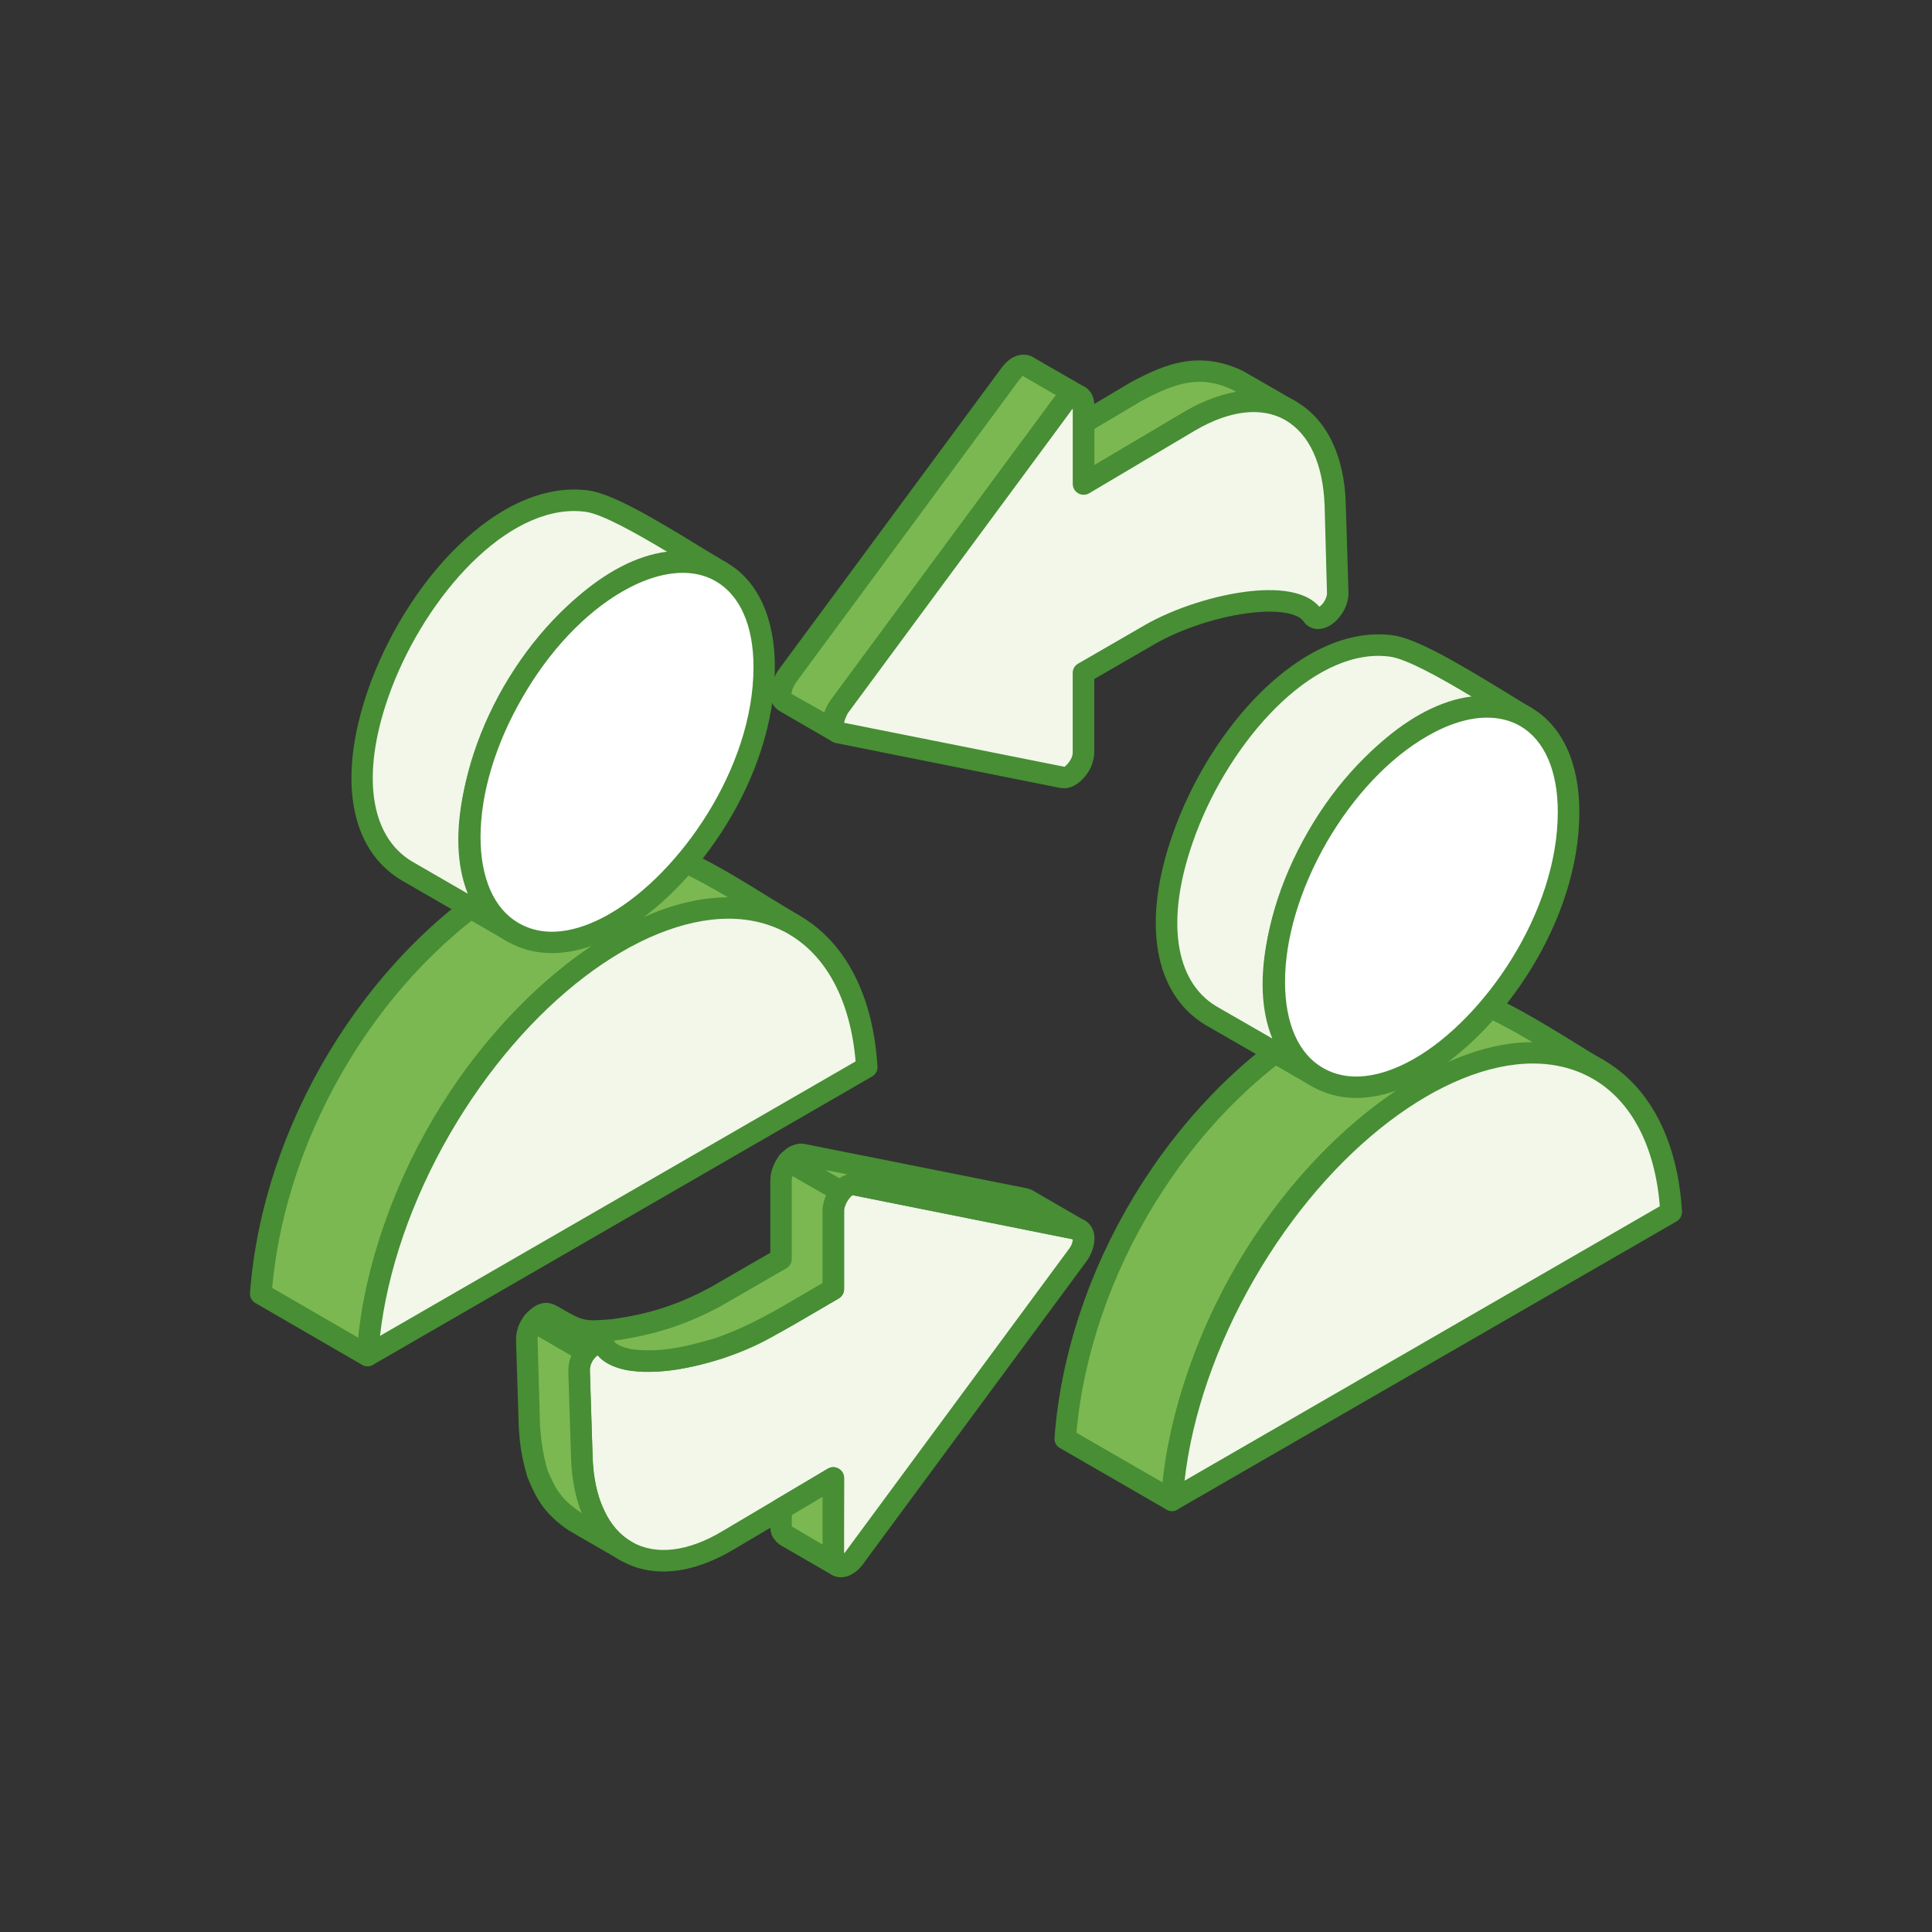 <?xml version="1.0" encoding="iso-8859-1"?>
<!-- Generator: Adobe Illustrator 26.0.3, SVG Export Plug-In . SVG Version: 6.00 Build 0)  -->
<svg version="1.1" xmlns="http://www.w3.org/2000/svg" xmlns:xlink="http://www.w3.org/1999/xlink" x="0px" y="0px"
	 viewBox="0 0 80 80" style="enable-background:new 0 0 80 80;" xml:space="preserve">
<rect x="0" y="0" width="80" height="80" fill="#333333" stroke="none"/>
<g id="support21">
	<g>
		<path style="fill-rule:evenodd;clip-rule:evenodd;fill:#7BB851;" d="M44.621,16.384c0.027,0.007,0.064,0.016,0.088,0.031
			l-2.174-1.252c-0.315-0.121-0.579,0.148-0.754,0.387l-9.197,12.457c-0.174,0.261-0.428,0.841-0.076,1.053l2.154,1.243
			c-0.315-0.219-0.103-0.785,0.102-1.046l0.338-0.473c2.941-3.977,5.872-7.953,8.813-11.93
			C44.083,16.626,44.322,16.324,44.621,16.384L44.621,16.384z M44.875,20.042l4.374-2.592c1.248-0.735,2.854-1.217,4.19-0.439
			l-2.165-1.252c-1.569-0.739-2.73-0.341-4.2,0.44l-2.199,1.308V20.042z"/>
		<path style="fill-rule:evenodd;clip-rule:evenodd;fill:#478E34;" d="M45.315,17.761v1.501l3.707-2.196
			c0.52-0.311,1.312-0.689,2.177-0.837l-0.148-0.083c-1.308-0.619-2.302-0.335-3.765,0.443L45.315,17.761L45.315,17.761z
			 M44.875,20.49c-0.076,0-0.152-0.019-0.227-0.061c-0.142-0.08-0.229-0.228-0.229-0.387v-2.535c0-0.159,0.087-0.304,0.229-0.384
			l2.198-1.307c1.398-0.743,2.783-1.327,4.617-0.459l2.199,1.266l0,0c0.217,0.125,0.293,0.398,0.168,0.61
			c-0.126,0.217-0.402,0.284-0.606,0.164l0,0c-1.331-0.766-2.915-0.054-3.746,0.435l-4.374,2.593
			C45.027,20.467,44.952,20.49,44.875,20.49L44.875,20.49z M42.321,15.55c0.037,0.034-0.05,0.083-0.175,0.257l-9.192,12.461
			c-0.125,0.181-0.19,0.406-0.177,0.467l1.359,0.766c0.072-0.214,0.174-0.395,0.262-0.509l9.155-12.403
			c0.053-0.064,0.102-0.141,0.178-0.223L42.321,15.55L42.321,15.55z M34.689,30.759c0.136,0,0.289-0.068,0.364-0.193
			c0.125-0.201,0.087-0.444-0.103-0.583c-0.022-0.069,0.049-0.3,0.164-0.459l9.154-12.403c0.129-0.163,0.216-0.261,0.266-0.293
			c0.2,0.084,0.44,0.008,0.553-0.185c0.125-0.212,0.049-0.486-0.151-0.611l-0.011-0.003l-2.226-1.282
			c-0.264-0.099-0.78-0.158-1.269,0.541l-9.208,12.471c-0.098,0.152-0.412,0.683-0.314,1.168c0.053,0.22,0.177,0.395,0.379,0.52
			l2.148,1.243C34.512,30.737,34.599,30.759,34.689,30.759z"/>
		<path style="fill-rule:evenodd;clip-rule:evenodd;fill:#F2F7EA;" d="M53.439,17.011c1.107,0.632,1.785,2,1.849,3.9l0.109,3.613
			l0,0c0,0.231-0.098,0.519-0.287,0.75c-0.261,0.338-0.614,0.429-0.766,0.205c-0.39-0.541-1.357-0.679-2.502-0.557
			c-1.433,0.152-3.093,0.706-4.238,1.357l-2.729,1.581v3.278c0,0.126-0.038,0.27-0.102,0.418c-0.175,0.402-0.528,0.686-0.782,0.633
			l-9.227-1.842c-0.467-0.086-0.189-0.845,0-1.088l9.178-12.453c0.103-0.148,0.228-0.273,0.367-0.349
			c0.312-0.181,0.565-0.034,0.565,0.326v3.26l4.374-2.592C50.9,16.471,52.369,16.392,53.439,17.011z"/>
		<path style="fill-rule:evenodd;clip-rule:evenodd;fill:#478E34;" d="M54.708,25.22L54.708,25.22L54.708,25.22L54.708,25.22z
			 M34.836,29.906L34.836,29.906L34.836,29.906L34.836,29.906z M34.951,29.929l9.132,1.823c0.011-0.012,0.174-0.133,0.287-0.372
			c0.039-0.086,0.049-0.173,0.049-0.242v-3.278c0-0.159,0.087-0.308,0.229-0.383l2.74-1.584c1.22-0.706,2.956-1.263,4.401-1.415
			c1.373-0.144,2.365,0.08,2.843,0.648c0.039-0.026,0.088-0.068,0.142-0.133c0.125-0.163,0.186-0.348,0.173-0.463l-0.098-3.608
			c-0.064-1.698-0.629-2.95-1.626-3.526l0,0c-0.979-0.564-2.313-0.409-3.746,0.435l-4.374,2.593
			c-0.14,0.084-0.318,0.084-0.454,0.004c-0.142-0.08-0.229-0.228-0.229-0.387v-3.119c-0.038,0.041-0.075,0.082-0.098,0.128
			l-9.208,12.472C35.053,29.614,34.978,29.807,34.951,29.929L34.951,29.929z M44.057,32.639c-0.049,0-0.1-0.004-0.152-0.011
			l-9.231-1.847c-0.25-0.044-0.451-0.212-0.553-0.45c-0.19-0.473,0.102-1.108,0.277-1.338l9.192-12.453
			c0.128-0.193,0.303-0.36,0.493-0.47c0.287-0.171,0.591-0.182,0.841-0.041c0.251,0.143,0.39,0.42,0.39,0.753v2.48l3.707-2.196
			c1.726-1.02,3.372-1.174,4.64-0.443l0,0c1.275,0.735,2.014,2.251,2.066,4.271l0.11,3.613c0.016,0.349-0.122,0.74-0.376,1.047
			c-0.25,0.315-0.58,0.493-0.879,0.493c-0.012,0-0.027,0-0.027,0c-0.238-0.008-0.451-0.125-0.576-0.315
			c-0.242-0.342-1.035-0.478-2.089-0.368c-1.346,0.141-2.931,0.648-4.064,1.3l-2.513,1.452v3.021c0,0.198-0.054,0.399-0.125,0.596
			C44.974,32.207,44.534,32.639,44.057,32.639z"/>
		<path style="fill-rule:evenodd;clip-rule:evenodd;fill:#F2F7EA;" d="M25.937,64.232c-1.095-0.634-1.785-2.001-1.85-3.897
			l-0.113-3.617l0,0c0-0.231,0.103-0.515,0.287-0.75c0.277-0.333,0.618-0.429,0.771-0.206c0.385,0.546,1.356,0.68,2.501,0.557
			c1.434-0.147,3.105-0.705,4.238-1.356l2.729-1.581v-3.275l0.013-0.004c0-0.125,0.025-0.269,0.087-0.416
			c0.177-0.399,0.53-0.683,0.791-0.634l9.231,1.846c0.053,0.012,0.113,0.038,0.152,0.091c0.178,0.196,0.102,0.644-0.152,0.997
			l-9.192,12.453c-0.1,0.144-0.225,0.269-0.354,0.348C34.765,64.97,34.5,64.822,34.5,64.46v-3.26l-4.367,2.592
			C28.476,64.77,27.016,64.853,25.937,64.232z"/>
		<path style="fill-rule:evenodd;clip-rule:evenodd;fill:#478E34;" d="M44.534,51.336c0,0,0,0,0.011,0.003L44.534,51.336
			L44.534,51.336z M24.663,56.02L24.663,56.02L24.663,56.02L24.663,56.02z M34.5,60.751c0.087,0,0.164,0.022,0.225,0.061
			c0.139,0.08,0.227,0.228,0.227,0.387v3.12c0.039-0.038,0.076-0.08,0.103-0.126l9.204-12.471c0.125-0.159,0.162-0.318,0.162-0.405
			l-9.117-1.827c-0.026,0.015-0.189,0.136-0.288,0.376c-0.037,0.086-0.064,0.173-0.064,0.238v3.279c0,0.159-0.087,0.306-0.227,0.387
			l-2.742,1.581c-1.22,0.708-2.952,1.262-4.4,1.417c-1.384,0.14-2.35-0.083-2.843-0.648c-0.023,0.022-0.076,0.064-0.136,0.129
			c-0.129,0.163-0.178,0.352-0.178,0.458l0.113,3.613c0.054,1.699,0.629,2.954,1.623,3.526l0,0c0.982,0.565,2.316,0.413,3.737-0.436
			l4.375-2.592C34.349,60.773,34.424,60.751,34.5,60.751L34.5,60.751z M34.814,65.312c-0.125,0-0.254-0.035-0.367-0.1
			c-0.251-0.14-0.387-0.417-0.387-0.753v-2.477l-3.7,2.191c-1.722,1.02-3.371,1.18-4.651,0.445l0,0
			c-1.27-0.736-2.001-2.252-2.062-4.273l-0.114-3.614c-0.011-0.348,0.136-0.738,0.375-1.042c0.265-0.326,0.592-0.497,0.918-0.492
			c0.228,0.006,0.439,0.121,0.568,0.309c0.25,0.342,1.031,0.478,2.1,0.371c1.334-0.139,2.919-0.651,4.048-1.304l2.518-1.451v-3.018
			c0-0.197,0.049-0.399,0.136-0.599c0.228-0.523,0.743-0.993,1.27-0.892l9.243,1.847c0.151,0.025,0.291,0.106,0.405,0.234
			c0.364,0.414,0.2,1.096-0.14,1.555L35.78,64.705c-0.125,0.19-0.299,0.36-0.488,0.467C35.141,65.266,34.978,65.312,34.814,65.312z"
			/>
		<path style="fill-rule:evenodd;clip-rule:evenodd;fill:#7BB851;" d="M44.105,59.572l4.428,2.556
			c0.489-6.65,4.618-13.639,10.326-17.108c2.351-1.289,4.815-2.047,7.331-0.728c-1.839-1.057-4.503-2.964-6.376-3.199
			c-1.926-0.239-3.723,0.467-5.372,1.372C48.723,45.933,44.61,52.924,44.105,59.572z"/>
		<path style="fill-rule:evenodd;clip-rule:evenodd;fill:#478E34;" d="M44.572,59.327l3.582,2.065
			c0.743-6.698,4.882-13.359,10.477-16.755c1.372-0.747,3.018-1.482,4.803-1.482c0,0,0.015,0,0.026,0
			c-1.297-0.765-2.664-1.49-3.71-1.618c-1.937-0.242-3.746,0.576-5.092,1.32C49.2,46.168,45.164,52.764,44.572,59.327L44.572,59.327
			z M48.533,62.57c-0.076,0-0.151-0.018-0.228-0.061l-4.424-2.553c-0.151-0.084-0.228-0.248-0.216-0.418
			c0.515-6.93,4.754-13.943,10.539-17.457c1.497-0.814,3.472-1.703,5.659-1.428c1.558,0.193,3.521,1.401,5.258,2.467
			c0.451,0.284,0.891,0.553,1.298,0.784c0.199,0.122,0.276,0.387,0.162,0.603c-0.113,0.213-0.39,0.289-0.591,0.178
			c-2.541-1.323-5.031-0.311-6.919,0.725c-5.533,3.359-9.594,10.095-10.098,16.747c-0.013,0.155-0.103,0.292-0.239,0.36
			C48.674,62.552,48.598,62.57,48.533,62.57z"/>
		<path style="fill-rule:evenodd;clip-rule:evenodd;fill:#F2F7EA;" d="M63.173,29.679c-1.346-0.777-4.351-2.783-5.571-2.935
			c-6.013-0.747-12.552,12.229-7.472,15.304l4.427,2.555C48.988,41.074,57.351,26.622,63.173,29.679z"/>
		<path style="fill-rule:evenodd;clip-rule:evenodd;fill:#478E34;" d="M57.085,27.157c-3.12,0-6.376,3.893-7.695,7.721
			c-1.121,3.204-0.754,5.743,0.966,6.786l2.328,1.339c-0.97-2.374-0.076-5.797,1.521-8.556c1.61-2.79,4.165-5.289,6.728-5.607
			c-1.259-0.755-2.703-1.569-3.397-1.653C57.389,27.169,57.238,27.157,57.085,27.157L57.085,27.157z M54.556,45.046
			c-0.076,0-0.151-0.019-0.227-0.061l-4.425-2.55c-2.115-1.285-2.63-4.216-1.361-7.847c1.536-4.439,5.371-8.753,9.105-8.287
			c0.982,0.122,2.692,1.134,4.678,2.347c0.405,0.25,0.77,0.477,1.057,0.644c0.212,0.121,0.289,0.387,0.174,0.599
			c-0.125,0.212-0.387,0.291-0.602,0.182c-2.729-1.437-6.049,1.491-7.972,4.818c-1.937,3.333-2.817,7.672-0.19,9.334
			c0.201,0.132,0.265,0.401,0.141,0.606C54.849,44.971,54.708,45.046,54.556,45.046z"/>
		<path style="fill-rule:evenodd;clip-rule:evenodd;fill:#F2F7EA;" d="M66.191,44.292c-4.052-2.335-10.603,1.452-14.651,8.458
			c-1.725,2.976-2.831,6.299-3.006,9.378l20.663-11.933C69.03,47.317,67.912,45.285,66.191,44.292z"/>
		<path style="fill-rule:evenodd;clip-rule:evenodd;fill:#478E34;" d="M63.473,44.038c-3.697,0-8.4,3.477-11.543,8.935
			c-1.573,2.725-2.577,5.655-2.88,8.34L68.73,49.948c-0.2-2.49-1.182-4.36-2.767-5.273l0,0
			C65.221,44.246,64.379,44.038,63.473,44.038L63.473,44.038z M48.533,62.57c-0.086,0-0.164-0.022-0.238-0.064
			c-0.141-0.087-0.216-0.242-0.216-0.405c0.178-3.044,1.273-6.445,3.07-9.575c4.162-7.207,11.015-11.074,15.27-8.622
			c1.895,1.1,3.055,3.324,3.229,6.264c0,0.166-0.077,0.326-0.225,0.408L48.749,62.509C48.685,62.552,48.609,62.57,48.533,62.57z"/>
		<path style="fill-rule:evenodd;clip-rule:evenodd;fill:#FFFFFF;" d="M64.959,33.62c0-1.941-0.693-3.308-1.786-3.941
			c-1.107-0.641-2.631-0.546-4.313,0.424c-1.687,0.973-3.207,2.638-4.303,4.548c-1.107,1.911-1.784,4.064-1.784,6.005
			c0,1.941,0.678,3.309,1.784,3.946C58.382,46.809,64.959,39.868,64.959,33.62z"/>
		<path style="fill-rule:evenodd;clip-rule:evenodd;fill:#478E34;" d="M61.574,29.716c-0.755,0-1.596,0.258-2.487,0.774
			c-1.562,0.901-3.033,2.46-4.151,4.386c-1.107,1.929-1.726,3.98-1.726,5.781c0,1.714,0.554,2.976,1.563,3.559
			c1.292,0.747,2.789,0.197,3.81-0.39c2.853-1.645,5.922-6.017,5.922-10.206c0-1.713-0.555-2.975-1.559-3.559
			C62.543,29.83,62.078,29.716,61.574,29.716L61.574,29.716z M56.156,45.463c-0.656,0-1.274-0.158-1.826-0.478
			c-1.293-0.747-2.014-2.285-2.014-4.328c0-1.956,0.657-4.167,1.85-6.229c1.183-2.058,2.783-3.729,4.478-4.707
			c1.762-1.028,3.445-1.179,4.741-0.429c1.297,0.747,2.013,2.286,2.013,4.328c0,4.569-3.246,9.167-6.376,10.975
			C58.029,45.172,57.048,45.463,56.156,45.463z"/>
		<path style="fill-rule:evenodd;clip-rule:evenodd;fill:#7BB851;" d="M25.558,39.022c2.35-1.288,4.802-2.046,7.319-0.728
			c-1.823-1.057-4.503-2.963-6.376-3.195c-1.926-0.242-3.723,0.463-5.371,1.369c-5.721,3.468-9.833,10.458-10.339,17.107
			l4.428,2.555C15.724,49.482,19.837,42.491,25.558,39.022z"/>
		<path style="fill-rule:evenodd;clip-rule:evenodd;fill:#478E34;" d="M11.27,53.329l3.571,2.067
			c0.744-6.698,4.894-13.362,10.478-16.756c0.012-0.003,0.012-0.003,0.022-0.007c1.346-0.743,2.995-1.475,4.78-1.475
			c0.011,0,0.011,0,0.027,0c-1.285-0.766-2.67-1.49-3.697-1.619c-1.938-0.242-3.749,0.576-5.106,1.32
			C15.887,40.171,11.861,46.767,11.27,53.329L11.27,53.329z M15.219,56.574c-0.076,0-0.151-0.019-0.227-0.06l-4.413-2.556
			c-0.151-0.083-0.238-0.245-0.227-0.416c0.515-6.93,4.753-13.943,10.55-17.457c1.486-0.814,3.461-1.706,5.659-1.429
			c1.562,0.193,3.523,1.402,5.247,2.472c0.466,0.283,0.906,0.553,1.291,0.78c0.217,0.121,0.293,0.386,0.167,0.603
			c-0.113,0.208-0.379,0.287-0.591,0.177c-2.528-1.323-5.02-0.315-6.907,0.721c-5.546,3.369-9.607,10.102-10.11,16.751
			c-0.012,0.155-0.099,0.292-0.228,0.36C15.356,56.555,15.296,56.574,15.219,56.574z"/>
		<path style="fill-rule:evenodd;clip-rule:evenodd;fill:#F2F7EA;" d="M29.856,23.682c-1.342-0.777-4.336-2.783-5.568-2.935
			c-6.012-0.746-12.541,12.229-7.472,15.304l4.428,2.555C15.686,35.076,24.034,20.625,29.856,23.682z"/>
		<path style="fill-rule:evenodd;clip-rule:evenodd;fill:#478E34;" d="M23.783,21.16c-3.119,0-6.376,3.894-7.71,7.723
			c-1.118,3.207-0.751,5.743,0.982,6.785l2.316,1.339c-0.956-2.373-0.064-5.797,1.532-8.557c1.61-2.786,4.165-5.288,6.717-5.606
			c-1.259-0.754-2.702-1.569-3.382-1.653C24.086,21.172,23.935,21.16,23.783,21.16L23.783,21.16z M21.244,39.05
			c-0.077,0-0.152-0.02-0.228-0.062l-4.412-2.55c-2.126-1.285-2.628-4.216-1.373-7.848c1.536-4.439,5.383-8.753,9.106-8.286
			c0.982,0.121,2.703,1.133,4.677,2.347c0.417,0.25,0.781,0.477,1.07,0.644c0.215,0.122,0.276,0.387,0.167,0.599
			c-0.119,0.212-0.396,0.292-0.596,0.181c-2.74-1.436-6.061,1.491-7.984,4.818c-1.926,3.333-2.805,7.672-0.19,9.333
			c0.202,0.132,0.266,0.402,0.142,0.61C21.547,38.973,21.395,39.05,21.244,39.05z"/>
		<path style="fill-rule:evenodd;clip-rule:evenodd;fill:#F2F7EA;" d="M32.877,38.295c-4.036-2.339-10.602,1.452-14.651,8.457
			c-1.713,2.977-2.828,6.301-3.006,9.379l20.676-11.933C35.72,41.32,34.599,39.288,32.877,38.295z"/>
		<path style="fill-rule:evenodd;clip-rule:evenodd;fill:#478E34;" d="M30.175,38.041c-3.711,0-8.403,3.476-11.559,8.935
			c-1.572,2.722-2.577,5.652-2.881,8.34l19.694-11.365c-0.212-2.495-1.195-4.359-2.767-5.269c0,0,0,0,0-0.004
			C31.908,38.249,31.065,38.041,30.175,38.041L30.175,38.041z M15.219,56.574c-0.076,0-0.162-0.023-0.227-0.065
			c-0.152-0.087-0.223-0.242-0.213-0.405c0.164-3.048,1.259-6.445,3.067-9.575c4.162-7.207,11.005-11.073,15.253-8.621
			c1.914,1.099,3.06,3.324,3.235,6.258c0.014,0.171-0.078,0.33-0.229,0.413l-20.66,11.934
			C15.372,56.555,15.296,56.574,15.219,56.574z"/>
		<path style="fill-rule:evenodd;clip-rule:evenodd;fill:#FFFFFF;" d="M31.645,27.623c0-1.94-0.679-3.309-1.79-3.941
			c-1.104-0.638-2.627-0.547-4.298,0.424c-1.684,0.975-3.208,2.638-4.314,4.549c-1.107,1.911-1.785,4.065-1.785,6.005
			c0,1.941,0.679,3.31,1.785,3.946C25.068,40.812,31.645,33.871,31.645,27.623z"/>
		<path style="fill-rule:evenodd;clip-rule:evenodd;fill:#478E34;" d="M28.271,23.72c-0.75,0-1.606,0.258-2.501,0.773
			c-1.558,0.902-3.029,2.46-4.136,4.386c-1.118,1.926-1.736,3.981-1.736,5.781c0,1.713,0.564,2.976,1.573,3.559
			c1.292,0.747,2.779,0.2,3.794-0.39c2.859-1.649,5.936-6.016,5.936-10.206c0-1.712-0.554-2.975-1.569-3.559
			C29.23,23.833,28.776,23.72,28.271,23.72L28.271,23.72z M22.855,39.466c-0.668,0-1.285-0.159-1.839-0.478
			c-1.294-0.746-1.997-2.281-1.997-4.328c0-1.952,0.651-4.167,1.835-6.229c1.194-2.058,2.782-3.729,4.477-4.711
			c1.774-1.02,3.457-1.172,4.754-0.425c1.296,0.747,2,2.286,2,4.328c0,4.568-3.233,9.166-6.364,10.974
			C24.716,39.175,23.745,39.466,22.855,39.466z"/>
		<path style="fill-rule:evenodd;clip-rule:evenodd;fill:#7BB851;" d="M42.449,49.648c0.035,0.008,0.061,0.016,0.087,0.03
			l2.161,1.248l-0.011-0.009h-0.012v-0.003l-0.015-0.004l0,0l-0.027-0.007l0,0h-0.011v-0.004l-9.231-1.846
			c-0.462-0.087-0.891,0.645-0.891,1.076v3.253c-1.671,0.967-2.946,1.823-4.731,2.449c-1.269,0.379-2.453,0.651-3.772,0.463
			c-0.363-0.1-0.731-0.197-0.965-0.532c-0.088-0.139-0.267-0.155-0.441-0.064c-0.129,0.064-0.242,0.164-0.33,0.27
			c-0.087,0.109-0.163,0.246-0.212,0.379c-0.064,0.155-0.075,0.288-0.064,0.451l0.102,3.537c0.023,0.822,0.174,1.675,0.538,2.422
			c0.293,0.606,0.716,1.137,1.312,1.475l-2.165-1.252c-0.841-0.583-1.144-1.046-1.535-1.998c-0.201-0.716-0.266-1.159-0.315-1.902
			l-0.113-3.521c-0.013-0.342,0.074-0.565,0.292-0.842c0.174-0.201,0.401-0.418,0.701-0.273c1.247,0.716,1.221,0.731,2.567,0.625
			c1.584-0.212,2.832-0.606,4.226-1.356l2.741-1.582v-3.256c0-0.447,0.38-1.091,0.879-1.072L42.449,49.648L42.449,49.648z
			 M32.335,62.484v0.724c0.012,0.178,0.026,0.254,0.163,0.368l2.176,1.25c-0.125-0.072-0.174-0.228-0.174-0.367v-3.26L32.335,62.484
			L32.335,62.484z"/>
		<path style="fill-rule:evenodd;clip-rule:evenodd;fill:#478E34;" d="M25.406,55.513c0.125,0.186,0.352,0.258,0.705,0.349
			c1.134,0.158,2.187-0.058,3.521-0.456c1.395-0.488,2.464-1.126,3.711-1.86c0.235-0.136,0.478-0.278,0.716-0.418v-2.999
			c0-0.435,0.262-0.986,0.614-1.281c0.14-0.106,0.277-0.178,0.413-0.22l-1.96-0.39c0,0-0.061,0.064-0.099,0.099
			c-0.152,0.148-0.242,0.391-0.242,0.538v3.256c0,0.159-0.088,0.307-0.225,0.387l-2.74,1.581c-1.433,0.766-2.741,1.186-4.39,1.414
			C25.416,55.513,25.406,55.513,25.406,55.513L25.406,55.513z M24.663,56.02c0,0,0.015,0,0.015,0.004
			C24.678,56.02,24.663,56.02,24.663,56.02L24.663,56.02z M22.579,54.831c0.022,0.015-0.027,0.045-0.153,0.19
			c-0.125,0.173-0.177,0.299-0.163,0.521l0.099,3.526c0.053,0.664,0.114,1.089,0.303,1.794c0.352,0.846,0.603,1.233,1.357,1.751
			l0.064,0.042c-0.264-0.666-0.417-1.44-0.439-2.308l-0.114-3.533c0-0.182,0.011-0.38,0.103-0.622
			c0.061-0.181,0.163-0.36,0.273-0.505c0.054-0.057,0.103-0.114,0.152-0.163c-0.391-0.068-0.716-0.254-1.384-0.637L22.579,54.831
			L22.579,54.831z M25.937,64.679c-0.075,0-0.152-0.019-0.228-0.06l0,0l0,0c0,0,0-0.005-0.015-0.008l-2.151-1.243
			c-0.965-0.671-1.307-1.225-1.709-2.218c-0.239-0.823-0.303-1.305-0.353-2.036l-0.112-3.545c-0.013-0.424,0.086-0.747,0.363-1.118
			c0.19-0.2,0.644-0.709,1.259-0.409l0.14,0.075c1.032,0.599,1.032,0.599,2.2,0.508c1.535-0.209,2.717-0.587,4.063-1.307
			l2.503-1.445v-2.999c0-0.412,0.2-0.875,0.515-1.178c0.239-0.232,0.527-0.353,0.831-0.342l9.294,1.853
			c0.012,0.004,0.012,0.004,0.023,0.008c0.038,0.008,0.152,0.05,0.178,0.065l2.176,1.259c0.213,0.117,0.287,0.376,0.174,0.583
			c-0.102,0.213-0.364,0.303-0.58,0.209l-9.204-1.842c-0.099,0.027-0.352,0.398-0.352,0.64v3.253c0,0.159-0.087,0.306-0.227,0.387
			c-0.312,0.186-0.629,0.367-0.918,0.541c-1.297,0.763-2.399,1.421-3.897,1.942c-1.209,0.363-2.502,0.693-3.973,0.48
			c-0.417-0.106-0.857-0.224-1.183-0.614c-0.064,0.035-0.102,0.08-0.151,0.133c-0.054,0.067-0.103,0.162-0.141,0.25
			c-0.023,0.087-0.038,0.155-0.038,0.284l0.113,3.533c0.026,0.872,0.19,1.63,0.494,2.244c0.26,0.57,0.651,1.009,1.117,1.279
			l0.012,0.003c0.216,0.125,0.277,0.394,0.163,0.61C26.236,64.599,26.085,64.679,25.937,64.679L25.937,64.679z M32.787,62.738v0.47
			l1.273,0.747V61.98L32.787,62.738L32.787,62.738z M34.674,65.274c0.152,0,0.304-0.08,0.38-0.223
			c0.11-0.197,0.061-0.443-0.114-0.576l0.012-3.275c0-0.159-0.087-0.307-0.227-0.387c-0.137-0.08-0.312-0.08-0.451,0.004
			l-2.161,1.285c-0.14,0.079-0.216,0.223-0.216,0.383v0.762c0.011,0.204,0.038,0.436,0.39,0.716l2.161,1.25l0,0
			C34.523,65.255,34.599,65.274,34.674,65.274z"/>
		<path style="fill-rule:evenodd;clip-rule:evenodd;fill:#478E34;" d="M34.826,49.785c-0.076,0-0.163-0.02-0.227-0.061l-2.177-1.251
			c-0.212-0.126-0.277-0.399-0.164-0.61c0.125-0.217,0.403-0.284,0.618-0.164l2.162,1.251c0.215,0.125,0.291,0.398,0.166,0.609
			C35.129,49.706,34.978,49.785,34.826,49.785z"/>
		<path style="fill-rule:evenodd;clip-rule:evenodd;fill:#478E34;" d="M24.26,56.415c-0.076,0-0.151-0.019-0.227-0.061l-2.161-1.251
			c-0.213-0.122-0.289-0.394-0.163-0.607c0.125-0.216,0.39-0.287,0.602-0.162l2.176,1.25c0.213,0.123,0.277,0.395,0.164,0.607
			C24.564,56.336,24.413,56.415,24.26,56.415z"/>
	</g>
</g>
<g id="Layer_1">
</g>
</svg>
